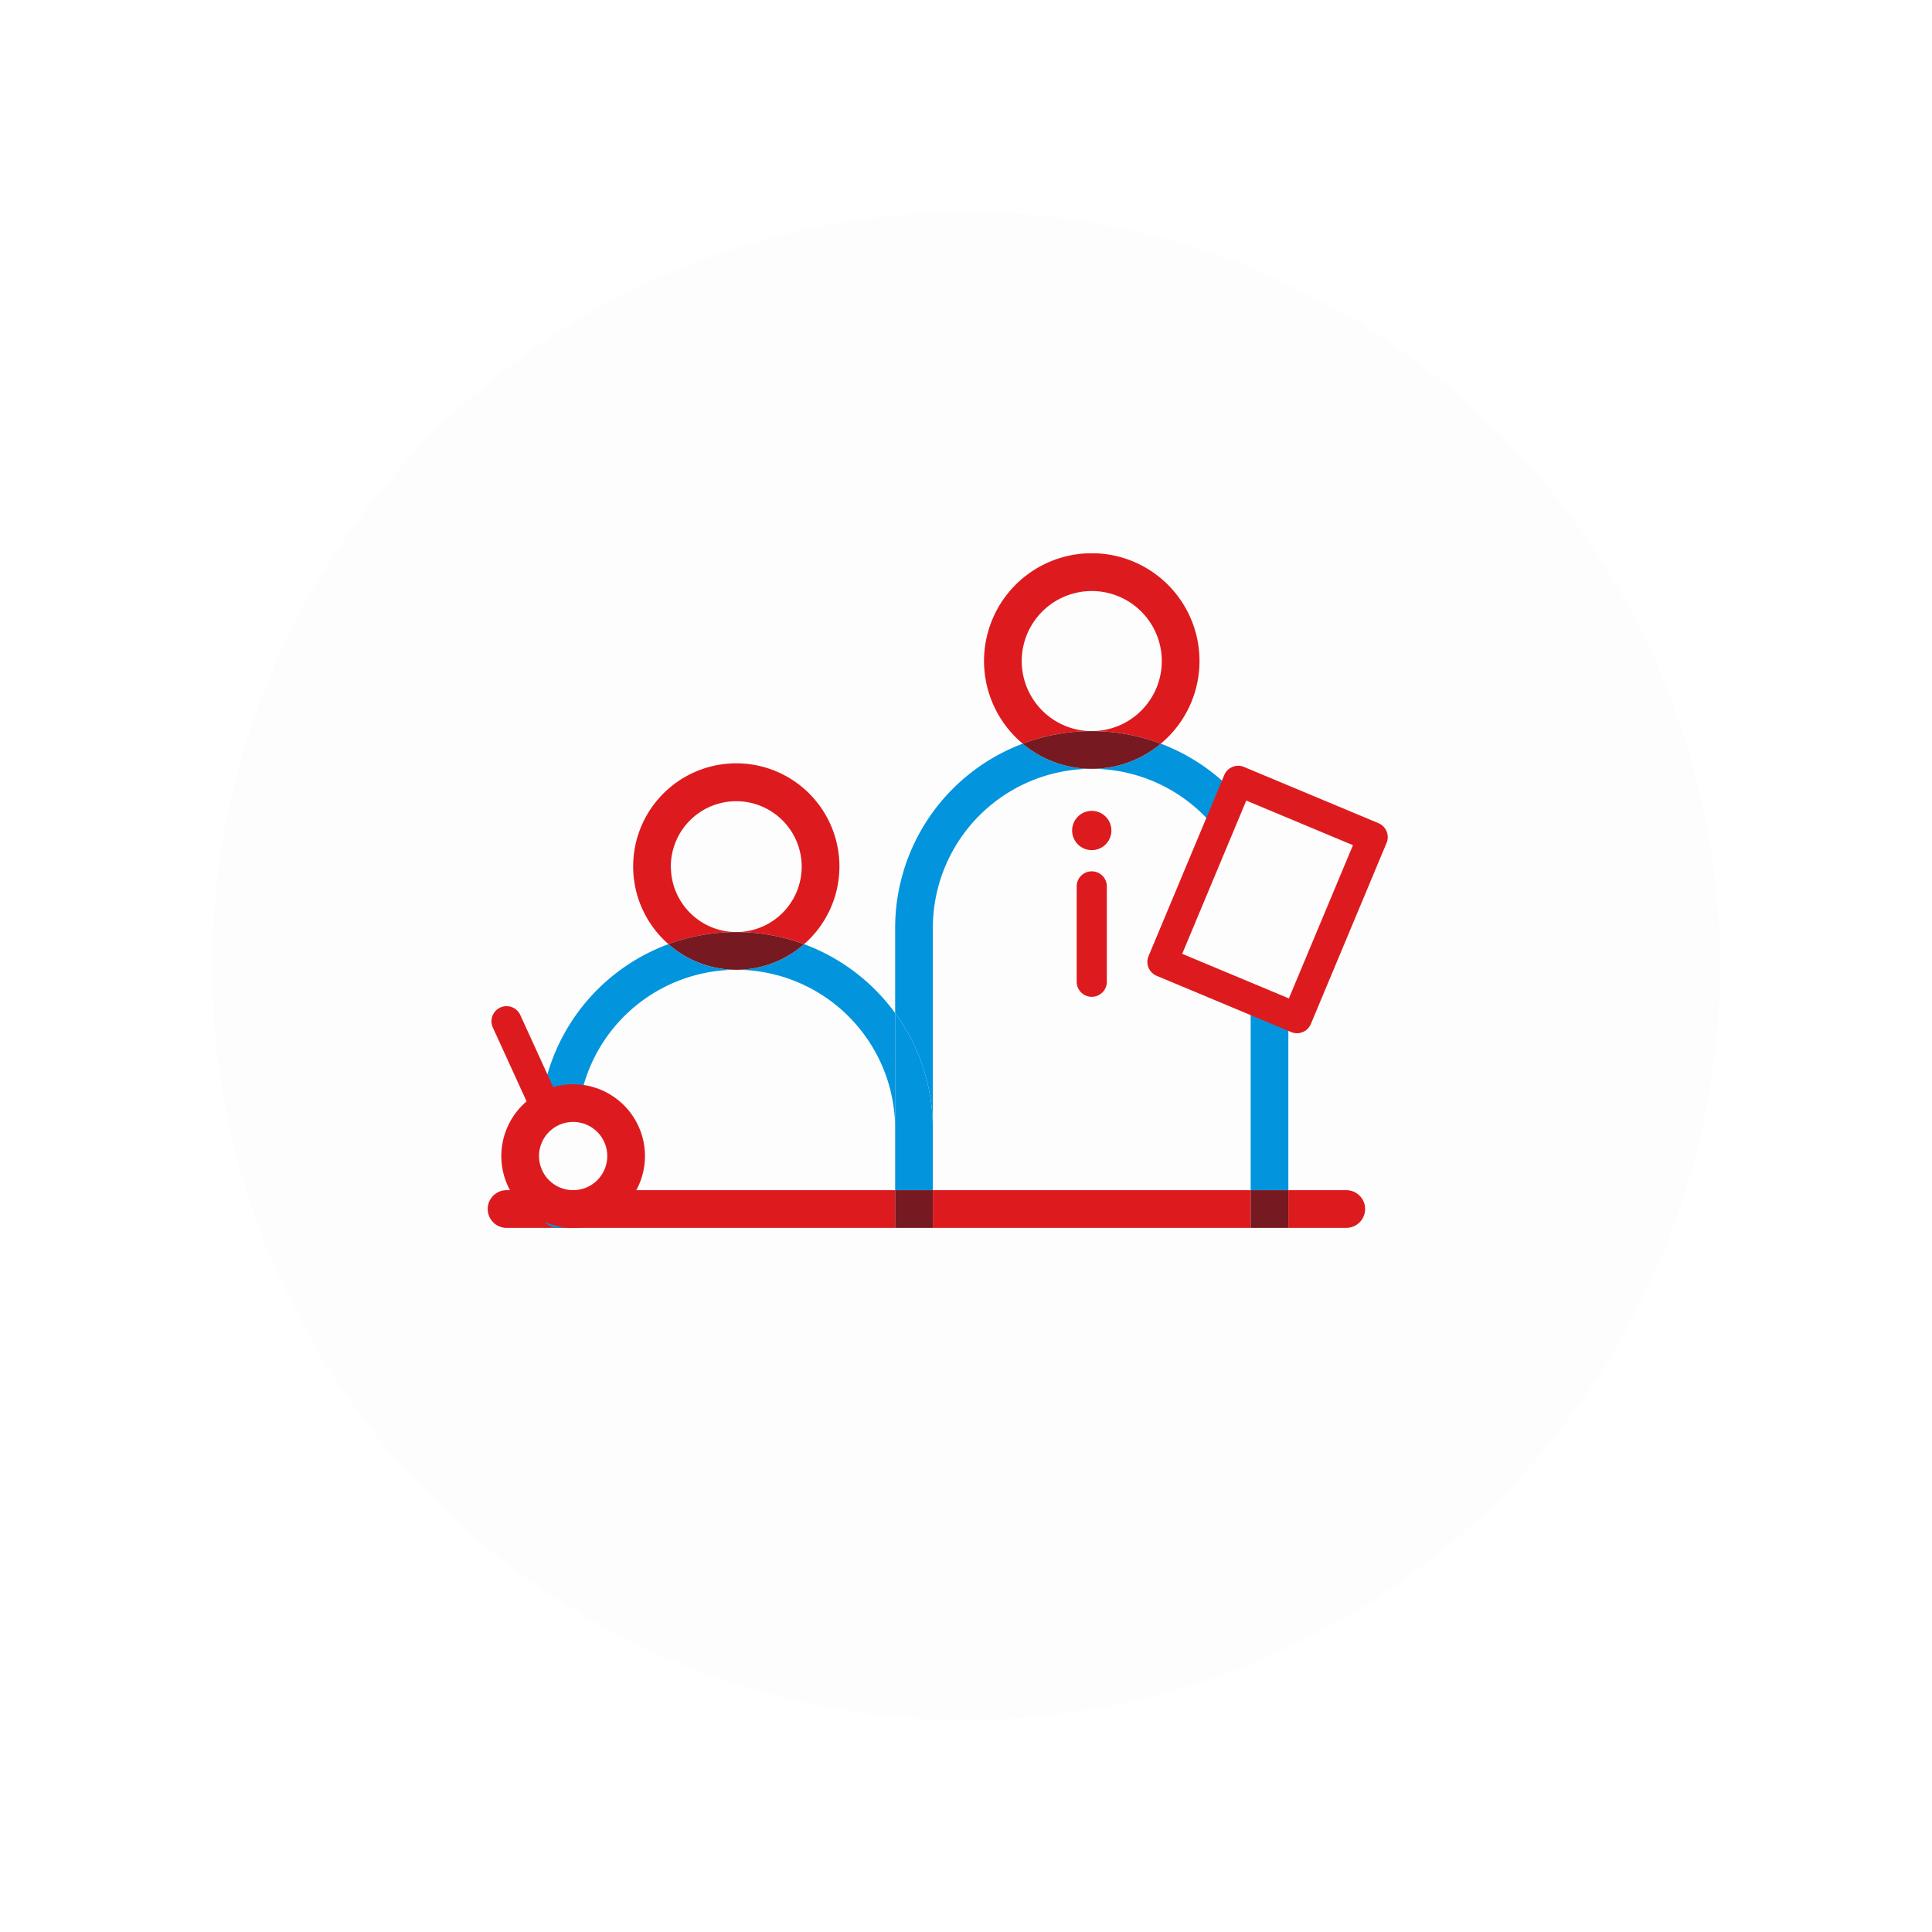 <svg xmlns="http://www.w3.org/2000/svg" xmlns:xlink="http://www.w3.org/1999/xlink" width="205" height="205" viewBox="0 0 205 205">
  <defs>
    <filter id="楕円形_82" x="0" y="0" width="205" height="205" filterUnits="userSpaceOnUse">
      <feOffset dx="3" dy="3" input="SourceAlpha"/>
      <feGaussianBlur stdDeviation="7.5" result="blur"/>
      <feFlood flood-opacity="0.071"/>
      <feComposite operator="in" in2="blur"/>
      <feComposite in="SourceGraphic"/>
    </filter>
    <clipPath id="clip-path">
      <circle id="楕円形_63" data-name="楕円形 63" cx="80" cy="80" r="80" transform="translate(205 27)" fill="none"/>
    </clipPath>
    <clipPath id="clip-path-2">
      <rect id="長方形_4995" data-name="長方形 4995" width="95.501" height="71.57" transform="translate(0 0)" fill="none"/>
    </clipPath>
  </defs>
  <g id="グループ_1493" data-name="グループ 1493" transform="translate(-264.5 -27.5)">
    <g transform="matrix(1, 0, 0, 1, 264.5, 27.5)" filter="url(#楕円形_82)">
      <circle id="楕円形_82-2" data-name="楕円形 82" cx="80" cy="80" r="80" transform="translate(19.5 19.5)" fill="#fdfdfd"/>
    </g>
    <g id="マスクグループ_35" data-name="マスクグループ 35" transform="translate(79 20)" clip-path="url(#clip-path)">
      <g id="グループ_907" data-name="グループ 907" transform="translate(237.25 66.216)">
        <g id="グループ_906" data-name="グループ 906" clip-path="url(#clip-path-2)">
          <path id="パス_6370" data-name="パス 6370" d="M62.012,29.406a2.083,2.083,0,1,0,2.082-2.082,2.082,2.082,0,0,0-2.082,2.082" fill="#dd1b1f"/>
          <path id="パス_6371" data-name="パス 6371" d="M64.094,47.054a1.6,1.6,0,0,1-1.6-1.6V35.338a1.6,1.6,0,1,1,3.2,0V45.454a1.6,1.6,0,0,1-1.6,1.6" fill="#dd1b1f"/>
          <path id="パス_6372" data-name="パス 6372" d="M56.663,11.43a7.431,7.431,0,1,1,7.431,7.43,20.724,20.724,0,0,1,7.328,1.332,11.432,11.432,0,1,0-14.655,0,20.771,20.771,0,0,1,7.327-1.332,7.439,7.439,0,0,1-7.431-7.43" fill="#dd1b1f"/>
          <path id="パス_6373" data-name="パス 6373" d="M33.568,41.465a10.884,10.884,0,0,1-7.2,2.72A16.88,16.88,0,0,1,43.233,61.046V48.782a20.962,20.962,0,0,0-9.665-7.317" fill="#0394de"/>
          <path id="パス_6374" data-name="パス 6374" d="M19.429,33.242a6.943,6.943,0,1,1,6.943,6.943,20.769,20.769,0,0,1,7.2,1.28,10.943,10.943,0,1,0-14.392,0,20.769,20.769,0,0,1,7.2-1.28,6.951,6.951,0,0,1-6.943-6.943" fill="#dd1b1f"/>
          <path id="パス_6375" data-name="パス 6375" d="M26.372,40.185a20.769,20.769,0,0,0-7.2,1.28,10.879,10.879,0,0,0,14.392,0,20.769,20.769,0,0,0-7.2-1.28" fill="#761920"/>
          <path id="パス_6376" data-name="パス 6376" d="M71.423,20.192a11.375,11.375,0,0,1-7.329,2.669,16.828,16.828,0,0,1,13.325,6.567L79.145,25.3a20.95,20.95,0,0,0-7.722-5.107" fill="#0394de"/>
          <path id="パス_6377" data-name="パス 6377" d="M43.233,39.722v9.061a20.748,20.748,0,0,1,4,12.263V39.722A16.881,16.881,0,0,1,64.1,22.861a11.379,11.379,0,0,1-7.328-2.668A20.894,20.894,0,0,0,43.233,39.722" fill="#0394de"/>
          <path id="パス_6378" data-name="パス 6378" d="M64.094,18.861a20.744,20.744,0,0,0-7.327,1.332,11.4,11.4,0,0,0,14.656,0,20.733,20.733,0,0,0-7.329-1.331" fill="#761920"/>
          <rect id="長方形_4992" data-name="長方形 4992" width="33.723" height="4" transform="translate(47.233 67.57)" fill="#dd1b1f"/>
          <path id="パス_6379" data-name="パス 6379" d="M2,67.57a2,2,0,0,0,0,4H43.233v-4Z" fill="#dd1b1f"/>
          <path id="パス_6380" data-name="パス 6380" d="M91.1,67.57H84.955v4H91.1a2,2,0,0,0,0-4" fill="#dd1b1f"/>
          <path id="パス_6381" data-name="パス 6381" d="M47.233,61.046a20.746,20.746,0,0,0-4-12.263V67.569h4Z" fill="#0394de"/>
          <rect id="長方形_4993" data-name="長方形 4993" width="4" height="4" transform="translate(43.233 67.57)" fill="#761920"/>
          <path id="パス_6382" data-name="パス 6382" d="M84.955,48.936l-4-1.673V67.57h4Z" fill="#0394de"/>
          <rect id="長方形_4994" data-name="長方形 4994" width="4" height="4" transform="translate(80.955 67.57)" fill="#761920"/>
          <path id="パス_6383" data-name="パス 6383" d="M85.868,50.918a1.6,1.6,0,0,1-.617-.125L70.98,44.825a1.6,1.6,0,0,1-.859-2.093l8.034-19.211a1.6,1.6,0,0,1,2.093-.858l14.27,5.967a1.6,1.6,0,0,1,.859,2.093L87.344,49.934a1.6,1.6,0,0,1-1.476.984M73.691,42.491,85.01,47.223l6.8-16.259L80.489,26.232Z" fill="#dd1b1f"/>
          <path id="パス_6384" data-name="パス 6384" d="M9.066,58.33a5.6,5.6,0,0,1,.677.045A16.874,16.874,0,0,1,26.372,44.186a10.888,10.888,0,0,1-7.2-2.72A20.9,20.9,0,0,0,5.569,59.554a5.6,5.6,0,0,1,3.5-1.224" fill="#0394de"/>
          <path id="パス_6385" data-name="パス 6385" d="M9.066,69.57A5.6,5.6,0,0,1,5.51,68.3V69.57a2,2,0,1,0,4,0v-.022c-.146.011-.3.022-.444.022" fill="#0394de"/>
          <path id="パス_6386" data-name="パス 6386" d="M6.3,60.661a1.6,1.6,0,0,1-1.456-.935l-4.3-9.414a1.6,1.6,0,1,1,2.911-1.33l4.3,9.414A1.6,1.6,0,0,1,6.3,60.661" fill="#dd1b1f"/>
          <path id="パス_6387" data-name="パス 6387" d="M9.066,71.57a7.62,7.62,0,1,1,7.62-7.62,7.629,7.629,0,0,1-7.62,7.62m0-11.24a3.62,3.62,0,1,0,3.62,3.62,3.624,3.624,0,0,0-3.62-3.62" fill="#dd1b1f"/>
        </g>
      </g>
    </g>
  </g>
</svg>
